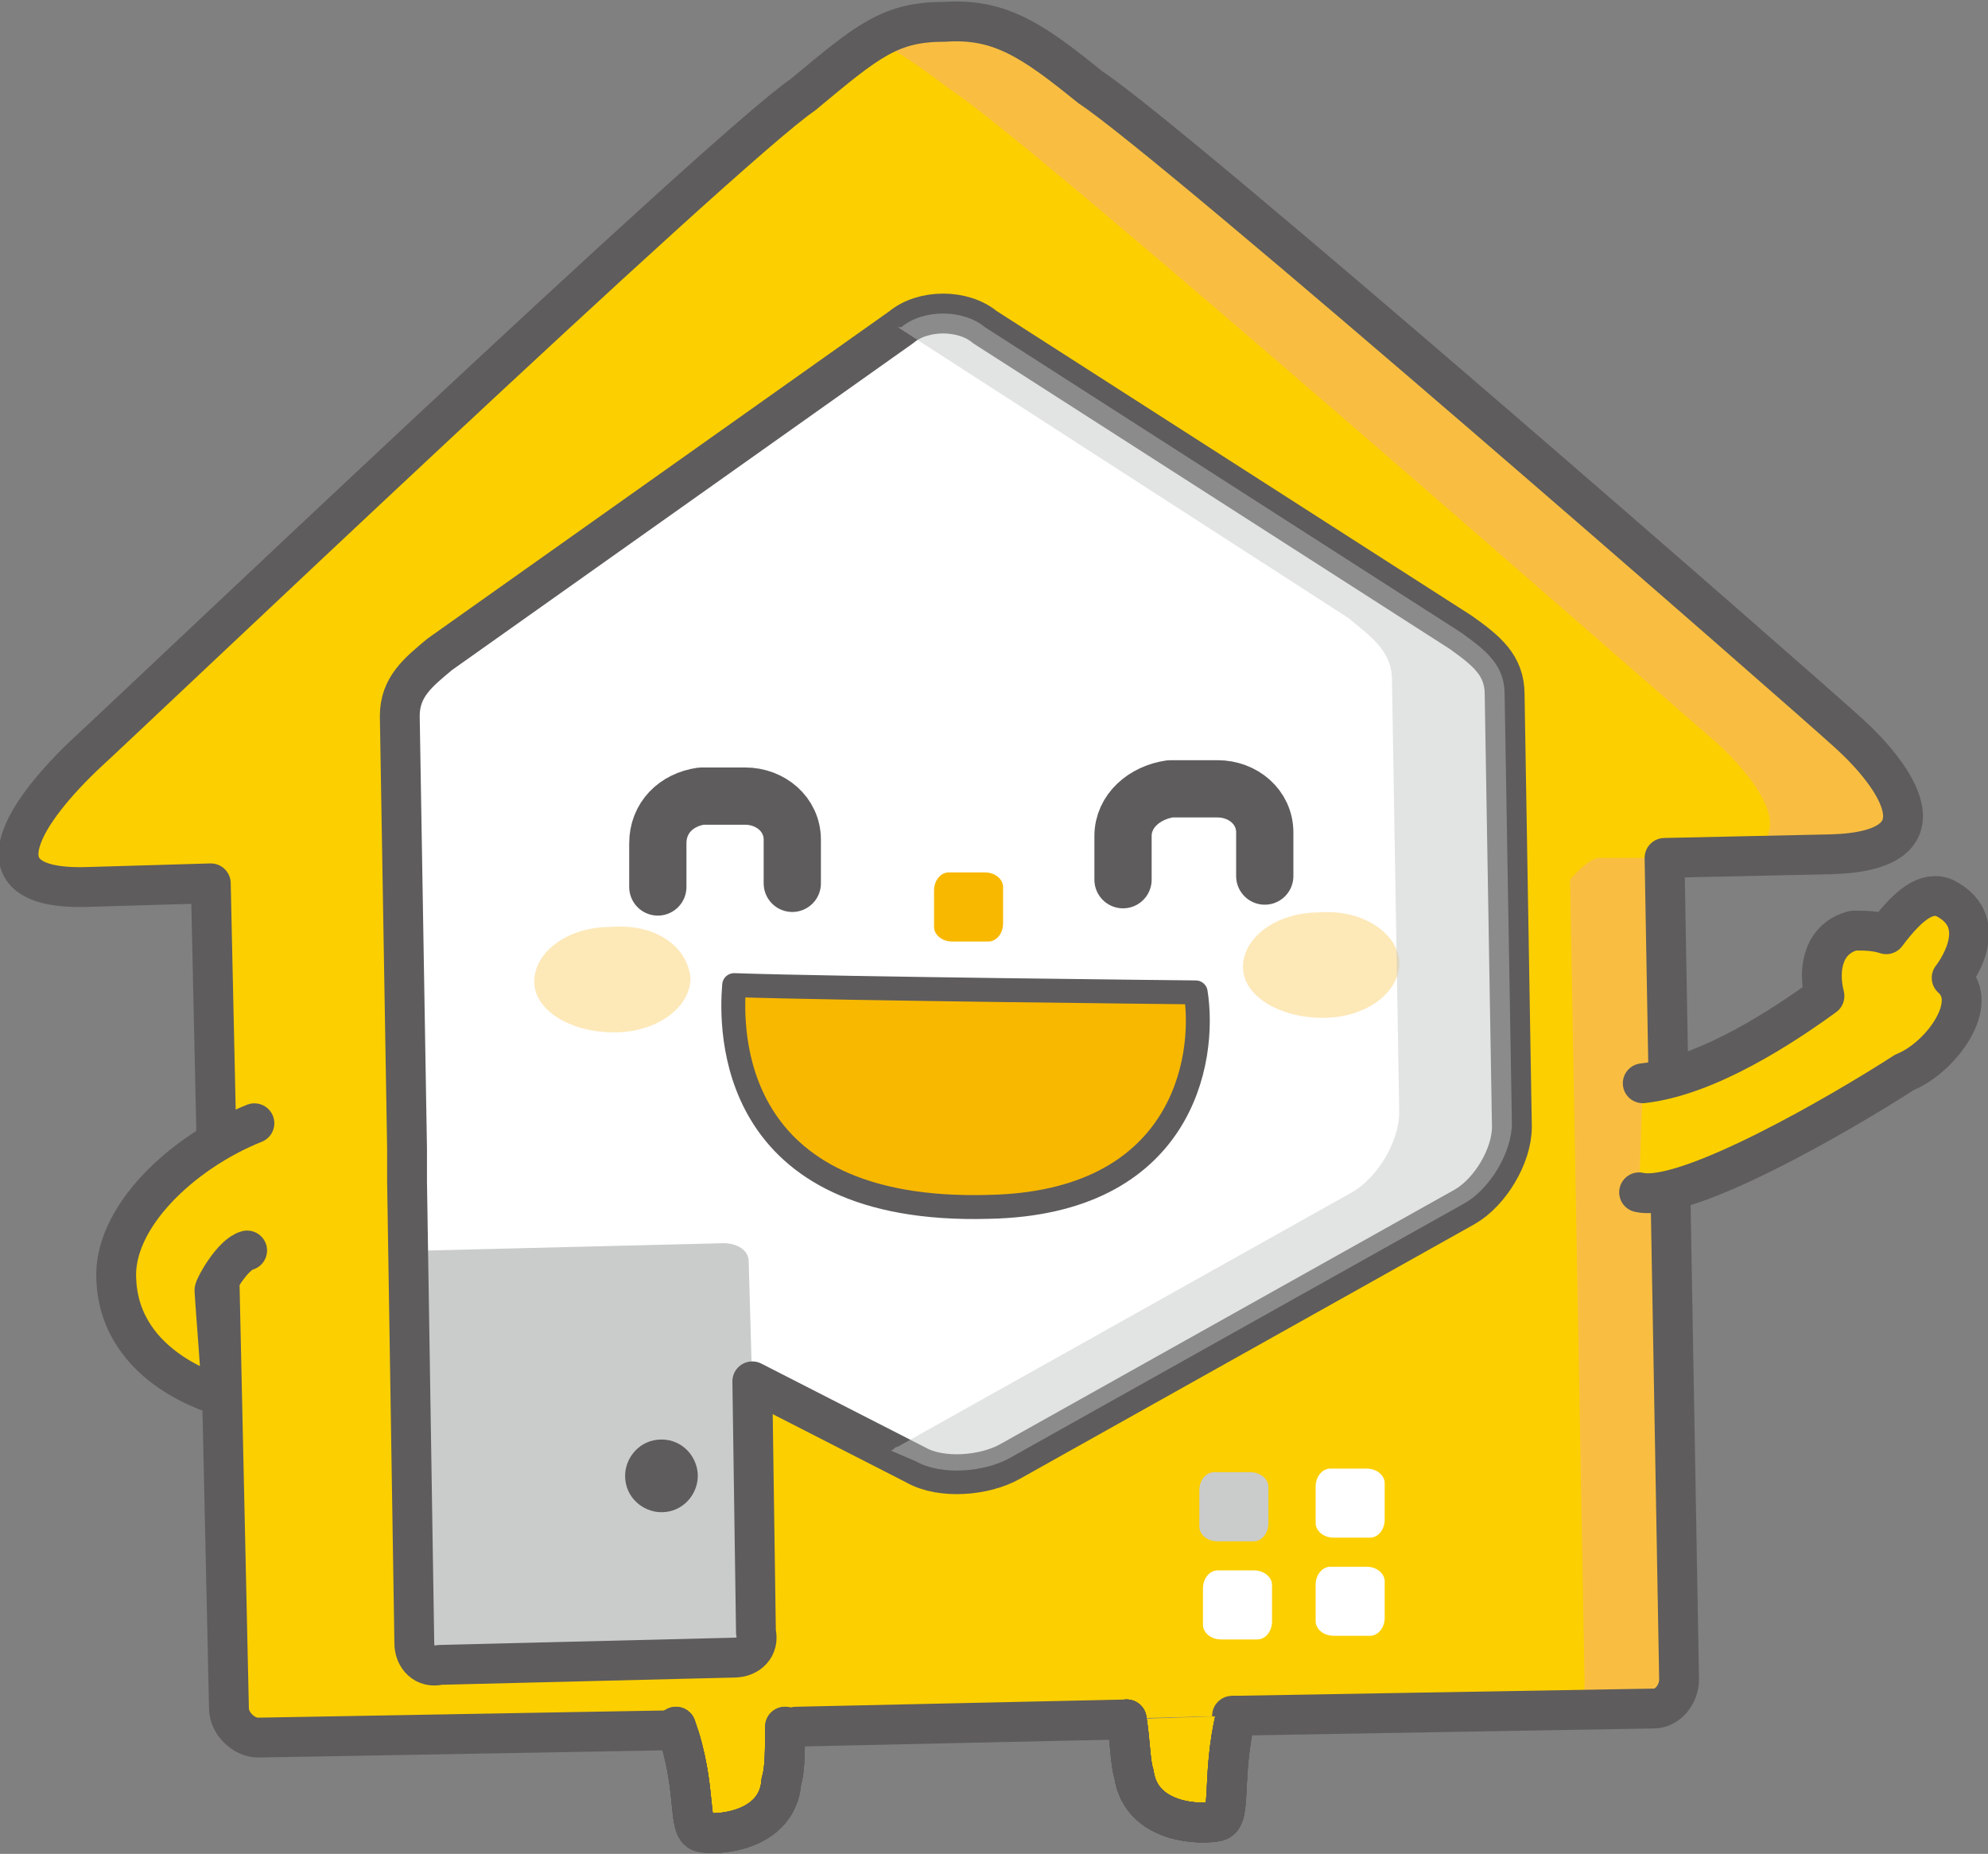 <?xml version="1.0" encoding="utf-8"?>
<!-- Generator: Adobe Illustrator 26.3.1, SVG Export Plug-In . SVG Version: 6.00 Build 0)  -->
<svg version="1.1" id="レイヤー_1" xmlns="http://www.w3.org/2000/svg" xmlns:xlink="http://www.w3.org/1999/xlink" x="0px"
	 y="0px" width="54.7px" height="51px" viewBox="0 0 54.7 51" style="enable-background:new 0 0 54.7 51;" xml:space="preserve">
<rect x="0" y="0" width="54.7" height="51" fill="#808080" stroke="none"/>
<style type="text/css">
	.st0{fill:#EFCB33;}
	.st1{opacity:0.55;}
	.st2{fill:#E5AD7F;}
	.st3{fill:none;stroke:#5E5D5C;stroke-width:1.1;stroke-linecap:round;stroke-linejoin:round;}
	.st4{fill:#EFCB33;stroke:#5E5D5C;stroke-width:1.1;stroke-linecap:round;stroke-linejoin:round;}
	.st5{fill:#FFFFFF;}
	.st6{fill:#C4C5C5;}
	.st7{fill:#F4E3B7;}
	.st8{fill:#5E5D5C;stroke:#5E5D5C;stroke-width:0.66;stroke-miterlimit:10;}
	.st9{fill:#E8B431;}
	.st10{fill:none;stroke:#5E5D5C;stroke-width:0.66;stroke-linecap:round;stroke-linejoin:round;}
	.st11{fill:#5E5D5C;}
	.st12{opacity:0.46;fill:#BABABB;enable-background:new    ;}
	.st13{fill:#231815;}
	.st14{fill:#FCCF00;}
	.st15{fill:none;stroke:#5E5C5C;stroke-width:1.096;stroke-linecap:round;stroke-linejoin:round;stroke-miterlimit:10;}
	.st16{fill:#F5B076;}
	.st17{fill:#CACBCB;}
	.st18{fill:#FDE8B8;}
	.st19{fill:#5E5C5C;stroke:#5E5C5C;stroke-width:0.658;stroke-miterlimit:10;}
	.st20{fill:#F8B800;}
	.st21{fill:none;stroke:#5E5C5C;stroke-width:0.658;stroke-linecap:round;stroke-linejoin:round;stroke-miterlimit:10;}
	.st22{fill:#5E5C5C;}
	.st23{opacity:0.46;fill:#C0C1C1;}
	.st24{fill:#FCCF00;stroke:#5E5C5C;stroke-width:1.096;stroke-linecap:round;stroke-linejoin:round;stroke-miterlimit:10;}
	.st25{fill:none;stroke:#5E5C5C;stroke-width:1.575;stroke-linecap:round;stroke-linejoin:round;stroke-miterlimit:10;}
	.st26{fill:#F8B800;stroke:#5E5C5C;stroke-width:0.658;stroke-linecap:round;stroke-linejoin:round;stroke-miterlimit:10;}
	.st27{fill:none;stroke:#5E5C5C;stroke-width:1.096;stroke-linejoin:round;stroke-miterlimit:10;}
</style>
<g>
	<g id="レイヤー_2_00000005231253530161066270000013581305338069426089_">
		<g id="レイヤー_1-2">
			<path class="st0" d="M-30.9-63.3c-1.2-1.1-18.4-16.8-20.7-18.3c-1.6-1.4-2.5-1.9-3.9-1.9s-2.1,0.5-4,1.9
				c-2.3,1.5-19,16.9-20.1,17.8c-1.6,1.5-3.4,3.7-0.1,3.7h3.4v22.7c0,0.4,0.3,0.8,0.8,0.8h5.2c-0.4,1.2-0.8,2.3-0.5,2.6
				c0.6,0.6,1.6,0.6,2.2,0c0,0,0.1-0.1,0.1-0.1c0.4-0.4,1.1-1.5,1.7-2.4H-47c0,0.6,0.1,1.2,0.1,1.5c0.2,1.4,1.8,1.5,2.2,1.4
				s0.1-1.2,0.6-2.9h7.3c0.4,0,0.8-0.4,0.8-0.8c0,0,0,0,0,0v-22.7h4.6C-28-60.1-29.7-62.2-30.9-63.3z"/>
			<g class="st1">
				<path class="st2" d="M-38.7-37.3c0,0.4-0.2,0.8-0.5,0.8h2.7c0.3,0,0.5-0.4,0.5-0.8v-22.7h-1.9c-0.3,0-0.8,0.6-0.8,0.6V-37.3z"/>
				<path class="st2" d="M-30.9-63.3c-1.2-1.1-18.4-16.8-20.7-18.3c-1.6-1.4-2.5-1.9-3.9-1.9c-0.7,0-1.3,0.1-1.9,0.5
					c0.7,0.4,1.4,0.9,2,1.5c2.3,1.5,19.5,17.2,20.7,18.3s2.8,3.2-0.5,3.2h3.8C-28-60.1-29.7-62.2-30.9-63.3z"/>
			</g>
			<path class="st3" d="M-30.9-63.3c-1.2-1.1-18.4-16.8-20.7-18.3c-1.6-1.4-2.5-1.9-3.9-1.9s-2.1,0.5-4,1.9
				c-2.3,1.5-19,16.9-20.1,17.8c-1.6,1.5-3.4,3.7-0.1,3.7h3.4v22.7c0,0.4,0.3,0.8,0.8,0.8h5.2c-0.4,1.2-0.8,2.3-0.5,2.6
				c0.6,0.6,1.6,0.6,2.2,0c0,0,0.1-0.1,0.1-0.1c0.4-0.4,1.1-1.5,1.7-2.4H-47c0,0.6,0.1,1.2,0.1,1.5c0.2,1.4,1.8,1.5,2.2,1.4
				s0.1-1.2,0.6-2.9h7.3c0.4,0,0.8-0.4,0.8-0.8c0,0,0,0,0,0v-22.7h4.6C-28-60.1-29.7-62.2-30.9-63.3z"/>
			<path class="st4" d="M-75.6-54.9c-3.6,1.6-4.4,3.7-4.2,5.3c0.2,1.6,2.7,3.2,3.5,3.1c0.7-0.1,1.3-0.7,1.3-1.4
				c0.1-0.7-0.3-1.4-1.1-1.5c-0.1,0-0.2,0-0.2,0c-0.3-0.2-1-0.7-0.6-1c0.5-0.4,0.9-0.7,1.4-1.1"/>
			<path class="st5" d="M-40.4-52.6c0,0.9-0.5,1.7-1.3,2.2l-12.6,6.8c-0.8,0.4-1.8,0.4-2.6,0l-4.3-2.4l-8.3-1.8
				c-0.7-0.4-1.3-3.8-1.3-4.7v-12c0-0.8,0.5-1.2,1.2-1.7l13-8.7c0.7-0.5,1.6-0.5,2.3,0l13,8.7c0.6,0.5,1.1,0.9,1.1,1.7L-40.4-52.6z"
				/>
			<path class="st6" d="M-61.5-38.9c0,0.3-0.3,0.6-0.7,0.5h-8.1c-0.3,0-0.6-0.2-0.7-0.5c0,0,0,0,0,0v-10.4c0-0.3,0.3-0.6,0.7-0.5
				c0,0,0,0,0,0h8.1c0.3,0,0.6,0.2,0.7,0.5V-38.9z"/>
			<path class="st7" d="M-43.5-57.3c0,0.8-1,1.5-2.2,1.5s-2.2-0.7-2.2-1.5s1-1.5,2.2-1.5S-43.5-58.1-43.5-57.3z"/>
			<path class="st7" d="M-63.1-57.3c0,0.8-1,1.5-2.2,1.5s-2.2-0.7-2.2-1.5s1-1.5,2.2-1.5S-63.1-58.1-63.1-57.3z"/>
			<path class="st8" d="M-62.4-62.5h1.4c0.8,0,1.5,0.7,1.5,1.5v1.4c0,0.8-0.7,1.5-1.5,1.5h-1.4c-0.8,0-1.5-0.7-1.5-1.5V-61
				C-63.8-61.8-63.2-62.5-62.4-62.5z"/>
			<path class="st5" d="M-61.2-60.6c0,0.4-0.3,0.8-0.8,0.8s-0.8-0.3-0.8-0.8c0-0.4,0.3-0.8,0.8-0.8c0,0,0,0,0,0
				C-61.6-61.4-61.2-61-61.2-60.6z"/>
			<path class="st8" d="M-50-62.5h1.4c0.8,0,1.5,0.7,1.5,1.5v1.4c0,0.8-0.7,1.5-1.5,1.5H-50c-0.8,0-1.5-0.7-1.5-1.5V-61
				C-51.4-61.8-50.8-62.5-50-62.5z"/>
			<path class="st5" d="M-48.7-60.6c0,0.4-0.3,0.8-0.8,0.8c0,0,0,0,0,0c-0.4,0-0.8-0.3-0.8-0.8s0.3-0.8,0.8-0.8c0,0,0,0,0,0
				C-49.1-61.4-48.7-61.1-48.7-60.6C-48.7-60.6-48.7-60.6-48.7-60.6z"/>
			<path class="st9" d="M-55.9-59.4h1c0.3,0,0.5,0.2,0.5,0.5v1c0,0.3-0.2,0.5-0.5,0.5h-1c-0.3,0-0.5-0.2-0.5-0.5v-1
				C-56.4-59.2-56.2-59.4-55.9-59.4z"/>
			<path class="st6" d="M-48.8-43.3h1c0.3,0,0.5,0.2,0.5,0.5v1c0,0.3-0.2,0.5-0.5,0.5h-1c-0.3,0-0.5-0.2-0.5-0.5v-1
				C-49.3-43.1-49.1-43.3-48.8-43.3z"/>
			<path class="st5" d="M-45.7-43.3h1c0.3,0,0.5,0.2,0.5,0.5v1c0,0.3-0.2,0.5-0.5,0.5h-1c-0.3,0-0.5-0.2-0.5-0.5v-1
				C-46.1-43.1-45.9-43.3-45.7-43.3z"/>
			<path class="st5" d="M-48.8-40.7h1c0.3,0,0.5,0.2,0.5,0.5v1c0,0.3-0.2,0.5-0.5,0.5h-1c-0.3,0-0.5-0.2-0.5-0.5v-1
				C-49.3-40.5-49.1-40.7-48.8-40.7z"/>
			<path class="st5" d="M-45.7-40.7h1c0.3,0,0.5,0.2,0.5,0.5v1c0,0.3-0.2,0.5-0.5,0.5h-1c-0.3,0-0.5-0.2-0.5-0.5v-1
				C-46.1-40.5-45.9-40.7-45.7-40.7z"/>
			<path class="st10" d="M-46.8-56.8c-0.5,1.5-4.3,3.3-8.5,3.4c-4.3,0.1-8.2-1.4-8.7-2.9"/>
			<path class="st11" d="M-63-43.5c0,0.6-0.4,1-1,1s-1-0.4-1-1s0.4-1,1-1S-63-44-63-43.5z"/>
			<path class="st3" d="M-40.5-64.6c0-0.8-0.5-1.2-1.1-1.7l-13-8.8c-0.7-0.5-1.6-0.5-2.3,0l-13,8.7c-0.6,0.5-1.2,0.9-1.2,1.7v12
				c0,0.2,0,0.8,0,0.9V-39c0,0.4,0.3,0.7,0.7,0.7h8.1c0.4,0,0.7-0.3,0.6-0.7v-7.1l4.5,2.3c0.8,0.4,1.8,0.4,2.6,0l12.6-6.8
				c0.8-0.5,1.3-1.3,1.3-2.2L-40.5-64.6z"/>
			<path class="st12" d="M-40.5-64.6c0-0.8-0.5-1.2-1.1-1.7l-13-8.8c-0.7-0.5-1.6-0.5-2.3,0h-0.1l12.2,8.2c0.6,0.5,1.2,0.9,1.2,1.7
				v12c0,0.9-0.5,1.7-1.3,2.2l-12.6,6.7c-0.1,0-0.1,0.1-0.2,0.1l0.7,0.3c0.8,0.4,1.8,0.4,2.6,0l12.6-6.8c0.8-0.5,1.3-1.3,1.3-2.2
				L-40.5-64.6z"/>
			<path class="st4" d="M-36.6-54.9c3.6,1.6,4.4,3.7,4.2,5.3s-2.7,3.2-3.5,3.1c-0.7-0.1-1.3-0.7-1.4-1.4c-0.1-0.7,0.3-1.4,1.1-1.5
				c0.1,0,0.2,0,0.3,0c0.3-0.2,1-0.7,0.6-1c-0.5-0.4-0.9-0.7-1.4-1.1"/>
			<path class="st0" d="M-74.8-54.7c-0.7,0.2-1.3,0.6-1.8,1c-0.1,0.2,0.6,0.6,0.8,0.6c0.4-0.2,0.8-0.4,1.1-0.7
				C-74.7-54.1-74.7-54.4-74.8-54.7z"/>
		</g>
	</g>
</g>
<g>
	<path class="st13" d="M27.6-175v-5.8h0l-1,0.6l-0.2-0.5l1.2-0.7h0.6v6.5H27.6z"/>
</g>
<g>
	<path class="st13" d="M29.1-85.3h-3.5v-0.4l0.6-0.7c1.4-1.6,2.1-2.5,2.1-3.5c0-0.7-0.3-1.3-1.1-1.3c-0.5,0-0.9,0.3-1.2,0.5
		l-0.2-0.5c0.4-0.4,0.9-0.6,1.6-0.6c1.2,0,1.7,0.9,1.7,1.8c0,1.2-0.8,2.2-2,3.6l-0.5,0.5v0h2.7V-85.3z"/>
</g>
<g>
	<path class="st13" d="M27.8-9.8c0.7,0.1,1.3,0.7,1.3,1.7c0,1-0.7,1.9-2,1.9c-0.6,0-1.1-0.2-1.4-0.4l0.2-0.6C26-7,26.5-6.8,27-6.8
		c1,0,1.3-0.8,1.3-1.4c0-0.9-0.7-1.4-1.5-1.4h-0.4V-10h0.4c0.6,0,1.3-0.4,1.3-1.2c0-0.6-0.3-1-1-1c-0.4,0-0.9,0.2-1.1,0.4l-0.2-0.5
		c0.3-0.2,0.8-0.5,1.4-0.5c1.1,0,1.6,0.7,1.6,1.5C28.9-10.7,28.5-10.1,27.8-9.8L27.8-9.8z"/>
</g>
<g>
	<path class="st13" d="M28.6,75.1h-0.6v-1.8h-2.6v-0.5l2.6-4.2h0.7v4.1h0.8v0.6h-0.8V75.1z M26,72.7h1.9v-2.3c0-0.4,0-0.7,0-1h0
		c-0.2,0.4-0.3,0.7-0.5,1L26,72.7L26,72.7z"/>
</g>
<g>
	<path class="st14" d="M22.8-120.8c0,0.6,0,1.2,0,1.5c0,1.4-1.7,1.6-2.1,1.6c-0.4,0-0.2-1.2-0.9-2.8"/>
	<path class="st14" d="M22.8-120.8c0,0.6,0,1.2,0,1.5c0,1.4-1.7,1.6-2.1,1.6c-0.4,0-0.2-1.2-0.9-2.8"/>
	<path class="st15" d="M22.8-120.8c0,0.6,0,1.2,0,1.5c0,1.4-1.7,1.6-2.1,1.6c-0.4,0-0.2-1.2-0.9-2.8"/>
	<path class="st15" d="M22.8-120.8c0,0.6,0,1.2,0,1.5c0,1.4-1.7,1.6-2.1,1.6c-0.4,0-0.2-1.2-0.9-2.8"/>
	<g>
		<g>
			<g>
				<path class="st14" d="M35.2-121.9l11.6-1c0.4,0,0.7-0.4,0.7-0.9l-1.9-22.5l4.6-0.4c3.3-0.3,1.6-2.3,0.3-3.3
					c-1.3-1-19.7-15.1-22.1-16.5c-1.7-1.2-2.6-1.7-4.1-1.6c-1.5,0.1-2,0.6-3.8,2.2C18.4-164,3-147.4,2.1-146.3
					c-1.5,1.6-3.1,4,0.3,3.7l3.4-0.3l1.9,22.5c0,0.4,0.4,0.8,0.8,0.7l11.3-0.9"/>
				<line class="st14" x1="23.2" y1="-120.9" x2="32.2" y2="-121.6"/>
				<g class="st1">
					<path class="st16" d="M44.8-123.5c0,0.4-0.2,0.8-0.5,0.8l2.7-0.2c0.3,0,0.5-0.4,0.5-0.8l-1.9-22.5c-0.7,0.1-1.4,0.1-1.9,0.2
						c-0.3,0-0.7,0.7-0.7,0.7L44.8-123.5z"/>
					<path class="st16" d="M50.4-149.9c-1.3-1-19.7-15.1-22.1-16.5c-1.7-1.2-2.6-1.7-4.1-1.6c-0.8,0.1-1.3,0.2-1.8,0.6
						c0.6,0.3,1.3,0.7,2.2,1.3c2.4,1.4,20.8,15.5,22.1,16.5c1.3,1,3.1,3-0.3,3.3c0.9-0.1,2.2-0.2,3.8-0.3
						C53.5-146.9,51.7-148.9,50.4-149.9z"/>
				</g>
				<path class="st15" d="M35.2-121.9l11.6-1c0.4,0,0.7-0.4,0.7-0.9l-1.9-22.5l4.6-0.4c3.3-0.3,1.6-2.3,0.3-3.3
					c-1.3-1-19.7-15.1-22.1-16.5c-1.7-1.2-2.6-1.7-4.1-1.6c-1.5,0.1-2,0.6-3.8,2.2C18.4-164,3-147.4,2.1-146.3
					c-1.5,1.6-3.1,4,0.3,3.7l3.4-0.3l1.9,22.5c0,0.4,0.4,0.8,0.8,0.7l11.3-0.9"/>
				<line class="st15" x1="23.2" y1="-120.9" x2="32.2" y2="-121.6"/>
				<path class="st15" d="M35.2-121.9"/>
				<path class="st15" d="M32.2-121.6"/>
				<path class="st15" d="M22.8-120.8c0,0.6,0,1.2,0,1.5c0,1.4-1.7,1.6-2.1,1.6c-0.4,0-0.2-1.2-0.9-2.8"/>
				<path class="st15" d="M22.8-120.8c0,0.6,0,1.2,0,1.5c0,1.4-1.7,1.6-2.1,1.6c-0.4,0-0.2-1.2-0.9-2.8"/>
			</g>
			<g>
				<path class="st5" d="M41.8-138.5c0.1,0.8-0.4,1.8-1.1,2.3l-12,7.8c-0.7,0.4-1.9,0.5-2.6,0.2l-4.5-2.1l-8.4-1.1
					c-0.7-0.3-1.7-3.7-1.7-4.5l-1-11.9c-0.1-0.8,0.4-1.2,1-1.8l12.2-9.7c0.6-0.6,1.6-0.7,2.3-0.2l13.6,7.6c0.7,0.5,1.2,0.8,1.3,1.6
					L41.8-138.5z"/>
				<g>
					<g>
						<path class="st17" d="M22-123.1c0,0.3-0.2,0.6-0.6,0.6l-8.1,0.7c-0.4,0-0.7-0.2-0.7-0.5l-0.9-10.3c0-0.3,0.2-0.6,0.6-0.6
							l8.1-0.7c0.4,0,0.7,0.2,0.7,0.5L22-123.1z"/>
					</g>
				</g>
			</g>
			<g>
				<path class="st18" d="M38.4-142.9c0.1,0.8-0.8,1.6-2,1.7c-1.2,0.1-2.2-0.5-2.3-1.3c-0.1-0.8,0.8-1.6,2-1.7
					C37.3-144.3,38.3-143.7,38.4-142.9z"/>
				<path class="st18" d="M18.9-141.2c0.1,0.8-0.8,1.6-2,1.7c-1.2,0.1-2.2-0.5-2.3-1.3s0.8-1.6,2-1.7
					C17.8-142.6,18.9-142.1,18.9-141.2z"/>
			</g>
			<g>
				<path class="st19" d="M22.3-143.8c0.1,0.8-0.5,1.5-1.3,1.6l-1.4,0.1c-0.8,0.1-1.5-0.5-1.6-1.3l-0.1-1.4
					c-0.1-0.8,0.5-1.5,1.3-1.6l1.4-0.1c0.8-0.1,1.5,0.5,1.6,1.3L22.3-143.8z"/>
				<path class="st5" d="M20.5-144.7c0,0.4-0.3,0.8-0.7,0.8c-0.4,0-0.8-0.3-0.8-0.7c0-0.4,0.3-0.8,0.7-0.8
					C20.1-145.4,20.4-145.1,20.5-144.7z"/>
				<path class="st19" d="M34.6-144.9c0.1,0.8-0.5,1.5-1.3,1.6l-1.4,0.1c-0.8,0.1-1.5-0.5-1.6-1.3l-0.1-1.4
					c-0.1-0.8,0.5-1.5,1.3-1.6l1.4-0.1c0.8-0.1,1.5,0.5,1.6,1.3L34.6-144.9z"/>
				<path class="st5" d="M32.9-145.8c0,0.4-0.3,0.8-0.7,0.8c-0.4,0-0.8-0.3-0.8-0.7c0-0.4,0.3-0.8,0.7-0.8
					C32.5-146.5,32.9-146.2,32.9-145.8z"/>
			</g>
			<path class="st20" d="M27.4-142.7c0,0.3-0.2,0.5-0.4,0.5l-1,0.1c-0.3,0-0.5-0.2-0.5-0.4l-0.1-1c0-0.3,0.2-0.5,0.4-0.5l1-0.1
				c0.3,0,0.5,0.2,0.5,0.4L27.4-142.7z"/>
			<g>
				<path class="st17" d="M35.8-127.3c0,0.3-0.2,0.5-0.4,0.5l-1,0.1c-0.3,0-0.5-0.2-0.5-0.4l-0.1-1c0-0.3,0.2-0.5,0.4-0.5l1-0.1
					c0.3,0,0.5,0.2,0.5,0.4L35.8-127.3z"/>
				<path class="st5" d="M38.9-127.5c0,0.3-0.2,0.5-0.4,0.5l-1,0.1c-0.3,0-0.5-0.2-0.5-0.4l-0.1-1c0-0.3,0.2-0.5,0.4-0.5l1-0.1
					c0.3,0,0.5,0.2,0.5,0.4L38.9-127.5z"/>
				<path class="st5" d="M36-124.6c0,0.3-0.2,0.5-0.4,0.5l-1,0.1c-0.3,0-0.5-0.2-0.5-0.4l-0.1-1c0-0.3,0.2-0.5,0.4-0.5l1-0.1
					c0.3,0,0.5,0.2,0.5,0.4L36-124.6z"/>
				<path class="st5" d="M39.2-124.9c0,0.3-0.2,0.5-0.4,0.5l-1,0.1c-0.3,0-0.5-0.2-0.5-0.4l-0.1-1c0-0.3,0.2-0.5,0.4-0.5l1-0.1
					c0.3,0,0.5,0.2,0.5,0.4L39.2-124.9z"/>
			</g>
			<path class="st21" d="M35.1-142.1c-0.3,1.5-4,3.6-8.2,4.1c-4.2,0.5-8.2-0.7-8.9-2.1"/>
			<path class="st22" d="M20.1-127.5c0,0.5-0.4,1-0.9,1.1c-0.5,0-1-0.4-1.1-0.9c0-0.5,0.4-1,0.9-1.1
				C19.6-128.5,20.1-128.1,20.1-127.5z"/>
			<path class="st15" d="M40.8-150.4c-0.1-0.8-0.6-1.2-1.3-1.6l-13.6-7.6c-0.7-0.5-1.7-0.4-2.3,0.2l-12.2,9.7c-0.6,0.6-1.1,1-1,1.8
				l1,11.9c0,0.2,0.1,0.8,0.1,0.9l1.1,12.6c0,0.4,0.3,0.6,0.7,0.6l8.1-0.7c0.4,0,0.6-0.3,0.6-0.7l-0.6-7.1l4.7,2
				c0.7,0.3,1.9,0.2,2.6-0.2l12-7.8c0.7-0.4,1.2-1.5,1.1-2.3L40.8-150.4z"/>
			<path class="st23" d="M40.8-150.4c-0.1-0.8-0.6-1.2-1.3-1.6l-13.6-7.6c-0.7-0.5-1.7-0.4-2.3,0.2l-0.1,0l12.8,7.2
				c0.7,0.5,1.2,0.8,1.3,1.6l1,11.9c0.1,0.8-0.4,1.8-1.1,2.3l-12,7.8c-0.1,0-0.1,0.1-0.2,0.1l0.7,0.3c0.7,0.3,1.9,0.2,2.6-0.2
				l12-7.8c0.7-0.4,1.2-1.5,1.1-2.3L40.8-150.4z"/>
		</g>
	</g>
	<path class="st14" d="M7.3-137.2c-0.8,0.6-1.4,1.4-1.4,1.5c0,0.2,0.8,0.4,0.9,0.3c0.1-0.1,0.8-0.9,0.8-1
		C7.7-136.5,7.3-137.2,7.3-137.2z"/>
	<path class="st24" d="M6.4-136.8c-0.8,1.3-3.2,2.9-4.5,3.5s-1.2,2.5,0.3,2.7s4.7-2.2,5.8-3.3"/>
	<path class="st24" d="M45.1-142.1c2.1-0.8,5.4-2.7,5.8-2.9c1.2-0.6,2.3-0.6,2.7-0.3c0.5,0.3,1.3,1.5,0.2,1.9
		c-1.1,0.5-2.3,1.5-2.6,1.7c-0.3,0.2-5.4,4-5.6,4.3"/>
	
		<ellipse transform="matrix(0.109 -0.994 0.994 0.109 152.057 -76.152)" class="st24" cx="33.5" cy="-122.9" rx="2.6" ry="1.6"/>
</g>
<g>
	<path class="st14" d="M22.8-31.2c0,0.6,0,1.2,0,1.5c0,1.4-1.7,1.6-2.1,1.6c-0.4,0-0.2-1.2-0.9-2.8"/>
	<path class="st14" d="M22.8-31.2c0,0.6,0,1.2,0,1.5c0,1.4-1.7,1.6-2.1,1.6c-0.4,0-0.2-1.2-0.9-2.8"/>
	<path class="st15" d="M22.8-31.2c0,0.6,0,1.2,0,1.5c0,1.4-1.7,1.6-2.1,1.6c-0.4,0-0.2-1.2-0.9-2.8"/>
	<path class="st15" d="M22.8-31.2c0,0.6,0,1.2,0,1.5c0,1.4-1.7,1.6-2.1,1.6c-0.4,0-0.2-1.2-0.9-2.8"/>
	<g>
		<g>
			<g>
				<path class="st14" d="M35.2-32.2l11.6-1c0.4,0,0.7-0.4,0.7-0.9l-1.9-22.5l4.6-0.4c3.3-0.3,1.6-2.3,0.3-3.3
					c-1.3-1-19.7-15.1-22.1-16.5c-1.7-1.2-2.6-1.7-4.1-1.6c-1.5,0.1-2,0.6-3.8,2.2C18.4-74.3,3-57.7,2.1-56.7
					c-1.5,1.6-3.1,4,0.3,3.7l3.4-0.3l1.9,22.5c0,0.4,0.4,0.8,0.8,0.7l11.3-0.9"/>
				<line class="st14" x1="23.2" y1="-31.2" x2="32.2" y2="-32"/>
				<g class="st1">
					<path class="st16" d="M44.8-33.8c0,0.4-0.2,0.8-0.5,0.8l2.7-0.2c0.3,0,0.5-0.4,0.5-0.8l-1.9-22.5c-0.7,0.1-1.4,0.1-1.9,0.2
						c-0.3,0-0.7,0.7-0.7,0.7L44.8-33.8z"/>
					<path class="st16" d="M50.4-60.3c-1.3-1-19.7-15.1-22.1-16.5c-1.7-1.2-2.6-1.7-4.1-1.6c-0.8,0.1-1.3,0.2-1.8,0.6
						c0.6,0.3,1.3,0.7,2.2,1.3C27-75,45.4-60.9,46.7-59.9c1.3,1,3.1,3-0.3,3.3c0.9-0.1,2.2-0.2,3.8-0.3
						C53.5-57.2,51.7-59.2,50.4-60.3z"/>
				</g>
				<path class="st15" d="M35.2-32.2l11.6-1c0.4,0,0.7-0.4,0.7-0.9l-1.9-22.5l4.6-0.4c3.3-0.3,1.6-2.3,0.3-3.3
					c-1.3-1-19.7-15.1-22.1-16.5c-1.7-1.2-2.6-1.7-4.1-1.6c-1.5,0.1-2,0.6-3.8,2.2C18.4-74.3,3-57.7,2.1-56.7
					c-1.5,1.6-3.1,4,0.3,3.7l3.4-0.3l1.9,22.5c0,0.4,0.4,0.8,0.8,0.7l11.3-0.9"/>
				<line class="st15" x1="23.2" y1="-31.2" x2="32.2" y2="-32"/>
				<path class="st15" d="M35.2-32.2"/>
				<path class="st15" d="M32.2-32"/>
				<path class="st15" d="M22.8-31.2c0,0.6,0,1.2,0,1.5c0,1.4-1.7,1.6-2.1,1.6c-0.4,0-0.2-1.2-0.9-2.8"/>
				<path class="st15" d="M22.8-31.2c0,0.6,0,1.2,0,1.5c0,1.4-1.7,1.6-2.1,1.6c-0.4,0-0.2-1.2-0.9-2.8"/>
			</g>
			<g>
				<path class="st5" d="M41.8-48.9c0.1,0.8-0.4,1.8-1.1,2.3l-12,7.8c-0.7,0.4-1.9,0.5-2.6,0.2l-4.5-2.1l-8.4-1.1
					c-0.7-0.3-1.7-3.7-1.7-4.5l-1-11.9c-0.1-0.8,0.4-1.2,1-1.8l12.2-9.7c0.6-0.6,1.6-0.7,2.3-0.2l13.6,7.6c0.7,0.5,1.2,0.8,1.3,1.6
					L41.8-48.9z"/>
				<g>
					<g>
						<path class="st17" d="M22-33.5c0,0.3-0.2,0.6-0.6,0.6l-8.1,0.7c-0.4,0-0.7-0.2-0.7-0.5L11.7-43c0-0.3,0.2-0.6,0.6-0.6l8.1-0.7
							c0.4,0,0.7,0.2,0.7,0.5L22-33.5z"/>
					</g>
				</g>
			</g>
			<g>
				<path class="st18" d="M38.4-53.2c0.1,0.8-0.8,1.6-2,1.7c-1.2,0.1-2.2-0.5-2.3-1.3c-0.1-0.8,0.8-1.6,2-1.7
					C37.3-54.6,38.3-54,38.4-53.2z"/>
				<path class="st18" d="M18.9-51.6c0.1,0.8-0.8,1.6-2,1.7c-1.2,0.1-2.2-0.5-2.3-1.3s0.8-1.6,2-1.7C17.8-53,18.9-52.4,18.9-51.6z"
					/>
			</g>
			<g>
				<path class="st25" d="M17.9-54l-0.1-1.2c-0.1-0.7,0.5-1.3,1.2-1.3l1.2-0.1c0.7-0.1,1.3,0.4,1.4,1.1l0.1,1.2"/>
				<path class="st25" d="M30.7-55l-0.1-1.2c-0.1-0.7,0.5-1.3,1.2-1.3l1.3-0.1c0.7-0.1,1.3,0.4,1.4,1.1l0.1,1.2"/>
			</g>
			<path class="st20" d="M27.4-53.6c0,0.3-0.2,0.5-0.4,0.5L26-53c-0.3,0-0.5-0.2-0.5-0.4l-0.1-1c0-0.3,0.2-0.5,0.4-0.5l1-0.1
				c0.3,0,0.5,0.2,0.5,0.4L27.4-53.6z"/>
			<g>
				<path class="st17" d="M35.8-37.6c0,0.3-0.2,0.5-0.4,0.5l-1,0.1c-0.3,0-0.5-0.2-0.5-0.4l-0.1-1c0-0.3,0.2-0.5,0.4-0.5l1-0.1
					c0.3,0,0.5,0.2,0.5,0.4L35.8-37.6z"/>
				<path class="st5" d="M38.9-37.9c0,0.3-0.2,0.5-0.4,0.5l-1,0.1c-0.3,0-0.5-0.2-0.5-0.4l-0.1-1c0-0.3,0.2-0.5,0.4-0.5l1-0.1
					c0.3,0,0.5,0.2,0.5,0.4L38.9-37.9z"/>
				<path class="st5" d="M36-35c0,0.3-0.2,0.5-0.4,0.5l-1,0.1c-0.3,0-0.5-0.2-0.5-0.4l-0.1-1c0-0.3,0.2-0.5,0.4-0.5l1-0.1
					c0.3,0,0.5,0.2,0.5,0.4L36-35z"/>
				<path class="st5" d="M39.2-35.2c0,0.3-0.2,0.5-0.4,0.5l-1,0.1c-0.3,0-0.5-0.2-0.5-0.4l-0.1-1c0-0.3,0.2-0.5,0.4-0.5l1-0.1
					c0.3,0,0.5,0.2,0.5,0.4L39.2-35.2z"/>
			</g>
			<path class="st22" d="M20.1-37.9c0,0.5-0.4,1-0.9,1.1c-0.5,0-1-0.4-1.1-0.9c0-0.5,0.4-1,0.9-1.1C19.6-38.8,20.1-38.4,20.1-37.9z"
				/>
			<path class="st15" d="M40.8-60.8c-0.1-0.8-0.6-1.2-1.3-1.6L25.9-70c-0.7-0.5-1.7-0.4-2.3,0.2L11.5-60c-0.6,0.6-1.1,1-1,1.8
				l1,11.9c0,0.2,0.1,0.8,0.1,0.9l1.1,12.6c0,0.4,0.3,0.6,0.7,0.6l8.1-0.7c0.4,0,0.6-0.3,0.6-0.7l-0.6-7.1l4.7,2
				c0.7,0.3,1.9,0.2,2.6-0.2l12-7.8c0.7-0.4,1.2-1.5,1.1-2.3L40.8-60.8z"/>
			<path class="st23" d="M40.8-60.8c-0.1-0.8-0.6-1.2-1.3-1.6L25.9-70c-0.7-0.5-1.7-0.4-2.3,0.2l-0.1,0l12.8,7.2
				c0.7,0.5,1.2,0.8,1.3,1.6l1,11.9c0.1,0.8-0.4,1.8-1.1,2.3l-12,7.8c-0.1,0-0.1,0.1-0.2,0.1l0.7,0.3c0.7,0.3,1.9,0.2,2.6-0.2
				l12-7.8c0.7-0.4,1.2-1.5,1.1-2.3L40.8-60.8z"/>
		</g>
	</g>
	<path class="st14" d="M7.3-47.6c-0.8,0.6-1.4,1.4-1.4,1.5c0,0.2,0.8,0.4,0.9,0.3c0.1-0.1,0.8-0.9,0.8-1C7.7-46.9,7.3-47.6,7.3-47.6
		z"/>
	<path class="st24" d="M6.4-47.2c-0.8,1.3-3.2,2.9-4.5,3.5c-1.3,0.7-1.2,2.5,0.3,2.7s4.7-2.2,5.8-3.3"/>
	<path class="st24" d="M45.1-52.4c2.1-0.8,5.4-2.7,5.8-2.9c1.2-0.6,2.3-0.6,2.7-0.3c0.5,0.3,1.3,1.5,0.2,1.9
		c-1.1,0.5-2.3,1.5-2.6,1.7c-0.3,0.2-5.4,4-5.6,4.3"/>
	<ellipse transform="matrix(0.109 -0.994 0.994 0.109 62.953 3.693)" class="st24" cx="33.5" cy="-33.3" rx="2.6" ry="1.6"/>
	<path class="st26" d="M27.6-45.8c5.3-0.4,5.7-4.3,5.3-6.2c0,0-9.8,0.5-12.7,0.6C20.2-50.2,20.4-45.2,27.6-45.8z"/>
</g>
<path class="st26" d="M27.3-54.8"/>
<g>
	<path class="st14" d="M21.6,47.5c0,0.6,0,1.2-0.1,1.5c-0.1,1.4-1.8,1.5-2.2,1.4c-0.4-0.1-0.1-1.2-0.7-2.9"/>
	<path class="st14" d="M21.6,47.5c0,0.6,0,1.2-0.1,1.5c-0.1,1.4-1.8,1.5-2.2,1.4c-0.4-0.1-0.1-1.2-0.7-2.9"/>
	<path class="st15" d="M21.6,47.5c0,0.6,0,1.2-0.1,1.5c-0.1,1.4-1.8,1.5-2.2,1.4c-0.4-0.1-0.1-1.2-0.7-2.9"/>
	<path class="st15" d="M21.6,47.5c0,0.6,0,1.2-0.1,1.5c-0.1,1.4-1.8,1.5-2.2,1.4c-0.4-0.1-0.1-1.2-0.7-2.9"/>
	<g>
		<g>
			<g>
				<path class="st14" d="M33.9,47.2L45.5,47c0.4,0,0.7-0.4,0.7-0.8l-0.4-22.6l4.6-0.1c3.3-0.1,1.7-2.2,0.5-3.3
					C49.7,19.1,32.3,3.9,30,2.4c-1.6-1.3-2.5-1.9-4-1.8c-1.5,0-2.1,0.5-3.9,2C19.9,4.1,3.5,19.7,2.4,20.7c-1.6,1.5-3.3,3.8,0,3.7
					l3.4-0.1L6.3,47c0,0.4,0.4,0.8,0.8,0.8l11.3-0.2"/>
				<line class="st14" x1="21.9" y1="47.5" x2="31" y2="47.3"/>
				<g class="st1">
					<path class="st16" d="M43.6,46.3c0,0.4-0.2,0.8-0.5,0.8l2.7-0.1c0.3,0,0.5-0.4,0.5-0.8l-0.4-22.6c-0.7,0-1.4,0-1.9,0
						c-0.3,0-0.8,0.6-0.8,0.6L43.6,46.3z"/>
					<path class="st16" d="M50.9,20.2C49.7,19.1,32.3,3.9,30,2.4c-1.6-1.3-2.5-1.9-4-1.8c-0.8,0-1.3,0.1-1.9,0.5
						c0.6,0.3,1.3,0.8,2.1,1.4c2.3,1.5,19.7,16.8,21,17.9c1.2,1.1,2.9,3.2-0.5,3.3c0.9,0,2.2,0,3.8-0.1
						C53.8,23.4,52.2,21.3,50.9,20.2z"/>
				</g>
				<path class="st15" d="M33.9,47.2L45.5,47c0.4,0,0.7-0.4,0.7-0.8l-0.4-22.6l4.6-0.1c3.3-0.1,1.7-2.2,0.5-3.3
					C49.7,19.1,32.3,3.9,30,2.4c-1.6-1.3-2.5-1.9-4-1.8c-1.5,0-2.1,0.5-3.9,2C19.9,4.1,3.5,19.7,2.4,20.7c-1.6,1.5-3.3,3.8,0,3.7
					l3.4-0.1L6.3,47c0,0.4,0.4,0.8,0.8,0.8l11.3-0.2"/>
				<line class="st15" x1="21.9" y1="47.5" x2="31" y2="47.3"/>
				<path class="st15" d="M33.9,47.2"/>
				<path class="st15" d="M31,47.3"/>
				<path class="st15" d="M21.6,47.5c0,0.6,0,1.2-0.1,1.5c-0.1,1.4-1.8,1.5-2.2,1.4c-0.4-0.1-0.1-1.2-0.7-2.9"/>
				<path class="st15" d="M21.6,47.5c0,0.6,0,1.2-0.1,1.5c-0.1,1.4-1.8,1.5-2.2,1.4c-0.4-0.1-0.1-1.2-0.7-2.9"/>
				<path class="st14" d="M31,47.3c0.1,0.6,0.1,1.2,0.2,1.5c0.2,1.4,1.9,1.4,2.3,1.3c0.4-0.1,0.1-1.2,0.5-2.9"/>
				<path class="st14" d="M31,47.3c0.1,0.6,0.1,1.2,0.2,1.5c0.2,1.4,1.9,1.4,2.3,1.3c0.4-0.1,0.1-1.2,0.5-2.9"/>
				<path class="st15" d="M31,47.3c0.1,0.6,0.1,1.2,0.2,1.5c0.2,1.4,1.9,1.4,2.3,1.3c0.4-0.1,0.1-1.2,0.5-2.9"/>
				<path class="st15" d="M31,47.3c0.1,0.6,0.1,1.2,0.2,1.5c0.2,1.4,1.9,1.4,2.3,1.3c0.4-0.1,0.1-1.2,0.5-2.9"/>
				<path class="st15" d="M31,47.3c0.1,0.6,0.1,1.2,0.2,1.5c0.2,1.4,1.9,1.4,2.3,1.3c0.4-0.1,0.1-1.2,0.5-2.9"/>
				<path class="st15" d="M31,47.3c0.1,0.6,0.1,1.2,0.2,1.5c0.2,1.4,1.9,1.4,2.3,1.3c0.4-0.1,0.1-1.2,0.5-2.9"/>
			</g>
			<g>
				<path class="st5" d="M41.6,31c0,0.8-0.6,1.8-1.3,2.2l-12.5,7c-0.7,0.4-1.9,0.4-2.6,0.1l-4.4-2.4l-8.3-1.7
					c-0.7-0.4-1.4-3.8-1.4-4.6l-0.2-11.9c0-0.8,0.5-1.2,1.1-1.7L24.8,9c0.6-0.5,1.6-0.5,2.3,0l13.1,8.4c0.6,0.5,1.2,0.9,1.2,1.7
					L41.6,31z"/>
				<g>
					<g>
						<path class="st17" d="M20.9,45.2c0,0.3-0.3,0.5-0.6,0.6l-8.1,0.2c-0.4,0-0.7-0.2-0.7-0.5L11.2,35c0-0.3,0.3-0.5,0.6-0.6
							l8.1-0.2c0.4,0,0.7,0.2,0.7,0.5L20.9,45.2z"/>
					</g>
				</g>
			</g>
			<g>
				<path class="st18" d="M38.5,26.5c0,0.8-0.9,1.5-2.1,1.5c-1.2,0-2.2-0.6-2.2-1.4c0-0.8,0.9-1.5,2.1-1.5
					C37.5,25,38.5,25.7,38.5,26.5z"/>
				<path class="st18" d="M19,26.9c0,0.8-0.9,1.5-2.1,1.5c-1.2,0-2.2-0.6-2.2-1.4s0.9-1.5,2.1-1.5C18,25.4,18.9,26,19,26.9z"/>
			</g>
			<g>
				<path class="st25" d="M18.1,24.4l0-1.2c0-0.7,0.5-1.2,1.2-1.3l1.2,0c0.7,0,1.3,0.5,1.3,1.2l0,1.2"/>
				<path class="st25" d="M30.9,24.2l0-1.2c0-0.7,0.6-1.2,1.3-1.3l1.3,0c0.7,0,1.3,0.5,1.3,1.2l0,1.2"/>
			</g>
			<path class="st20" d="M27.6,25.4c0,0.3-0.2,0.5-0.4,0.5l-1,0c-0.3,0-0.5-0.2-0.5-0.4l0-1c0-0.3,0.2-0.5,0.4-0.5l1,0
				c0.3,0,0.5,0.2,0.5,0.4L27.6,25.4z"/>
			<g>
				<path class="st17" d="M34.9,41.9c0,0.3-0.2,0.5-0.4,0.5l-1,0c-0.3,0-0.5-0.2-0.5-0.4l0-1c0-0.3,0.2-0.5,0.4-0.5l1,0
					c0.3,0,0.5,0.2,0.5,0.4L34.9,41.9z"/>
				<path class="st5" d="M38.1,41.8c0,0.3-0.2,0.5-0.4,0.5l-1,0c-0.3,0-0.5-0.2-0.5-0.4l0-1c0-0.3,0.2-0.5,0.4-0.5l1,0
					c0.3,0,0.5,0.2,0.5,0.4L38.1,41.8z"/>
				<path class="st5" d="M35,44.6c0,0.3-0.2,0.5-0.4,0.5l-1,0c-0.3,0-0.5-0.2-0.5-0.4l0-1c0-0.3,0.2-0.5,0.4-0.5l1,0
					c0.3,0,0.5,0.2,0.5,0.4L35,44.6z"/>
				<path class="st5" d="M38.1,44.5c0,0.3-0.2,0.5-0.4,0.5l-1,0c-0.3,0-0.5-0.2-0.5-0.4l0-1c0-0.3,0.2-0.5,0.4-0.5l1,0
					c0.3,0,0.5,0.2,0.5,0.4L38.1,44.5z"/>
			</g>
			<path class="st22" d="M19.2,40.6c0,0.5-0.4,1-1,1c-0.5,0-1-0.4-1-1c0-0.5,0.4-1,1-1C18.8,39.6,19.2,40.1,19.2,40.6z"/>
			<path class="st15" d="M41.4,19.1c0-0.8-0.5-1.2-1.2-1.7L27.1,9c-0.6-0.5-1.7-0.5-2.3,0L12.1,18c-0.6,0.5-1.1,0.9-1.1,1.7
				l0.2,11.9c0,0.2,0,0.8,0,0.9l0.2,12.7c0,0.4,0.3,0.7,0.7,0.6l8.1-0.2c0.4,0,0.7-0.3,0.6-0.7L20.7,38l4.5,2.3
				c0.7,0.4,1.9,0.3,2.6-0.1l12.5-7c0.7-0.4,1.3-1.4,1.3-2.2L41.4,19.1z"/>
			<path class="st23" d="M41.4,19.1c0-0.8-0.5-1.2-1.2-1.7L27.1,9c-0.6-0.5-1.7-0.5-2.3,0l-0.1,0l12.4,8c0.6,0.5,1.2,0.9,1.2,1.7
				l0.2,11.9c0,0.8-0.6,1.8-1.3,2.2l-12.5,7c-0.1,0-0.1,0.1-0.2,0.1l0.7,0.3c0.7,0.4,1.9,0.3,2.6-0.1l12.5-7
				c0.7-0.4,1.3-1.4,1.3-2.2L41.4,19.1z"/>
		</g>
	</g>
	<path class="st26" d="M27.2,33.2c5.3-0.1,6-4,5.7-5.9c0,0-9.8-0.1-12.7-0.2C20.1,28.3,20,33.4,27.2,33.2z"/>
	<path class="st26" d="M50.7,25.7"/>
	<path class="st24" d="M45.1,32.8c1.3,0.3,5.6-2.2,7.3-3.3c1-0.4,2.1-1.9,1.3-2.6c0,0,1.2-1.5-0.2-2.2c-0.5-0.2-1,0.2-1.6,1
		c-0.3-0.1-0.6-0.1-0.9-0.1c-0.8,0.2-1,1-0.8,1.8c-1.1,0.8-3.2,2.2-5,2.4"/>
	<path class="st24" d="M7,30.9c-2,0.8-3.9,2.6-3.8,4.3c0.1,2.5,2.9,3.2,2.9,3.2c0-0.3-0.2-2.8-0.2-2.9c0-0.1,0.5-1,0.9-1.1"/>
</g>
<g>
	<g>
		<g>
			<g>
				<path class="st14" d="M31.2,127.8l15.2-0.2c0.4,0,0.7-0.4,0.7-0.8l-0.4-22.6l4.6-0.1c3.3-0.1,1.7-2.2,0.5-3.3
					c-1.2-1.1-18.7-16.3-21-17.9c-1.6-1.3-2.5-1.9-4-1.8c-1.5,0-2.1,0.5-3.9,2c-2.2,1.6-18.6,17.2-19.7,18.2c-1.6,1.5-3.3,3.8,0,3.7
					l3.4-0.1l0.4,22.6c0,0.4,0.4,0.8,0.8,0.8L24,128"/>
				<line class="st14" x1="22.7" y1="128" x2="31.8" y2="127.8"/>
				<g class="st1">
					<path class="st16" d="M44.5,126.8c0,0.4-0.2,0.8-0.5,0.8l2.7-0.1c0.3,0,0.5-0.4,0.5-0.8l-0.4-22.6c-0.7,0-1.4,0-1.9,0
						c-0.3,0-0.8,0.6-0.8,0.6L44.5,126.8z"/>
					<path class="st16" d="M51.8,100.7c-1.2-1.1-18.7-16.3-21-17.9c-1.6-1.3-2.5-1.9-4-1.8c-0.8,0-1.3,0.1-1.9,0.5
						c0.6,0.3,1.3,0.8,2.1,1.4c2.3,1.5,19.7,16.8,21,17.9c1.2,1.1,2.9,3.2-0.5,3.3c0.9,0,2.2,0,3.8-0.1
						C54.6,103.9,53,101.8,51.8,100.7z"/>
				</g>
				<path class="st15" d="M30.9,127.8l15.5-0.2c0.4,0,0.7-0.4,0.7-0.8l-0.4-22.6l4.6-0.1c3.3-0.1,1.7-2.2,0.5-3.3
					c-1.2-1.1-18.7-16.3-21-17.9c-1.6-1.3-2.5-1.9-4-1.8c-1.5,0-2.1,0.5-3.9,2c-2.2,1.6-18.6,17.2-19.7,18.2c-1.6,1.5-3.3,3.8,0,3.7
					l3.4-0.1l0.4,22.6c0,0.4,0.4,0.8,0.8,0.8l16.3-0.3"/>
				<path class="st15" d="M31.2,127.8"/>
				<path class="st15" d="M31.8,127.8"/>
			</g>
			<g>
				<path class="st5" d="M42.4,111.5c0,0.8-0.6,1.8-1.3,2.2l-12.5,7c-0.7,0.4-1.9,0.4-2.6,0.1l-4.4-2.4l-8.3-1.7
					c-0.7-0.4-1.4-3.8-1.4-4.6l-0.2-11.9c0-0.8,0.5-1.2,1.1-1.7l12.8-8.9c0.6-0.5,1.6-0.5,2.3,0L41,97.9c0.6,0.5,1.2,0.9,1.2,1.7
					L42.4,111.5z"/>
				<g>
					<g>
						<path class="st17" d="M21.7,125.7c0,0.3-0.3,0.5-0.6,0.6l-8.1,0.2c-0.4,0-0.7-0.2-0.7-0.5l-0.2-10.4c0-0.3,0.3-0.5,0.6-0.6
							l8.1-0.2c0.4,0,0.7,0.2,0.7,0.5L21.7,125.7z"/>
					</g>
				</g>
			</g>
			<g>
				<path class="st18" d="M39.3,109.6c0,0.8-0.9,1.5-2.1,1.5c-1.2,0-2.2-0.6-2.2-1.4c0-0.8,0.9-1.5,2.1-1.5
					C38.3,108.1,39.3,108.7,39.3,109.6z"/>
				<path class="st18" d="M19.8,109.9c0,0.8-0.9,1.5-2.1,1.5c-1.2,0-2.2-0.6-2.2-1.4s0.9-1.5,2.1-1.5
					C18.8,108.5,19.8,109.1,19.8,109.9z"/>
			</g>
			<g>
				<path class="st25" d="M35.6,105.8l0,1.2c0,0.7-0.5,1.2-1.2,1.3l-1.2,0c-0.7,0-1.3-0.5-1.3-1.2l0-1.2"/>
				<path class="st25" d="M22.7,106.1l0,1.2c0,0.7-0.6,1.2-1.3,1.3l-1.3,0c-0.7,0-1.3-0.5-1.3-1.2l0-1.2"/>
			</g>
			<path class="st20" d="M28.4,109.6c0,0.3-0.2,0.5-0.4,0.5l-1,0c-0.3,0-0.5-0.2-0.5-0.4l0-1c0-0.3,0.2-0.5,0.4-0.5l1,0
				c0.3,0,0.5,0.2,0.5,0.4L28.4,109.6z"/>
			<g>
				<path class="st17" d="M35.8,122.4c0,0.3-0.2,0.5-0.4,0.5l-1,0c-0.3,0-0.5-0.2-0.5-0.4l0-1c0-0.3,0.2-0.5,0.4-0.5l1,0
					c0.3,0,0.5,0.2,0.5,0.4L35.8,122.4z"/>
				<path class="st5" d="M38.9,122.3c0,0.3-0.2,0.5-0.4,0.5l-1,0c-0.3,0-0.5-0.2-0.5-0.4l0-1c0-0.3,0.2-0.5,0.4-0.5l1,0
					c0.3,0,0.5,0.2,0.5,0.4L38.9,122.3z"/>
				<path class="st5" d="M35.8,125.1c0,0.3-0.2,0.5-0.4,0.5l-1,0c-0.3,0-0.5-0.2-0.5-0.4l0-1c0-0.3,0.2-0.5,0.4-0.5l1,0
					c0.3,0,0.5,0.2,0.5,0.4L35.8,125.1z"/>
				<path class="st5" d="M39,125c0,0.3-0.2,0.5-0.4,0.5l-1,0c-0.3,0-0.5-0.2-0.5-0.4l0-1c0-0.3,0.2-0.5,0.4-0.5l1,0
					c0.3,0,0.5,0.2,0.5,0.4L39,125z"/>
			</g>
			<path class="st22" d="M20.1,121.1c0,0.5-0.4,1-1,1c-0.5,0-1-0.4-1-1c0-0.5,0.4-1,1-1C19.6,120.1,20.1,120.6,20.1,121.1z"/>
			<path class="st15" d="M42.2,99.6c0-0.8-0.5-1.2-1.2-1.7l-13.1-8.4c-0.6-0.5-1.7-0.5-2.3,0l-12.8,8.9c-0.6,0.5-1.1,0.9-1.1,1.7
				l0.2,11.9c0,0.2,0,0.8,0,0.9l0.2,12.7c0,0.4,0.3,0.7,0.7,0.6l8.1-0.2c0.4,0,0.7-0.3,0.6-0.7l-0.1-7.1l4.5,2.3
				c0.7,0.4,1.9,0.3,2.6-0.1l12.5-7c0.7-0.4,1.3-1.4,1.3-2.2L42.2,99.6z"/>
			<path class="st23" d="M42.2,99.6c0-0.8-0.5-1.2-1.2-1.7l-13.1-8.4c-0.6-0.5-1.7-0.5-2.3,0l-0.1,0l12.4,8c0.6,0.5,1.2,0.9,1.2,1.7
				l0.2,11.9c0,0.8-0.6,1.8-1.3,2.2l-12.5,7c-0.1,0-0.1,0.1-0.2,0.1l0.7,0.3c0.7,0.4,1.9,0.3,2.6-0.1l12.5-7
				c0.7-0.4,1.3-1.4,1.3-2.2L42.2,99.6z"/>
		</g>
	</g>
	<path class="st26" d="M51.6,106.2"/>
	<path class="st21" d="M34.6,110.8c-0.4,1.5-3.4,3.2-6.9,3.3c-3.5,0.1-6.6-1.5-7.1-3"/>
	<path class="st24" d="M22.4,124.9c1.3,0.8,2.6,1.4,3.5,1.4c2,0,2.5-1.8,0.9-2.6c-1.2-0.6-3.1-1.8-4.4-3"/>
	<path class="st24" d="M32.6,124.9c-1.3,0.8-2.6,1.4-3.5,1.4c-2,0-2.5-1.8-0.9-2.6c1.2-0.6,3.1-1.8,4.4-3"/>
	<path class="st14" d="M27.1,127.8c0,0.6,0,1.2-0.1,1.5c-0.1,1.4-1.8,1.5-2.2,1.4c-0.4-0.1-0.1-1.2-0.7-2.9"/>
	<path class="st14" d="M27.1,127.8c0,0.6,0,1.2-0.1,1.5c-0.1,1.4-1.8,1.5-2.2,1.4c-0.4-0.1-0.1-1.2-0.7-2.9"/>
	<path class="st27" d="M27.1,127.8c0,0.6,0,1.2-0.1,1.5c-0.1,1.4-1.8,1.5-2.2,1.4c-0.4-0.1-0.1-1.2-0.7-2.9"/>
	<path class="st27" d="M27.1,127.8c0,0.6,0,1.2-0.1,1.5c-0.1,1.4-1.8,1.5-2.2,1.4c-0.4-0.1-0.1-1.2-0.7-2.9"/>
	<path class="st27" d="M27.1,127.8c0,0.6,0,1.2-0.1,1.5c-0.1,1.4-1.8,1.5-2.2,1.4c-0.4-0.1-0.1-1.2-0.7-2.9"/>
	<path class="st27" d="M27.1,127.8c0,0.6,0,1.2-0.1,1.5c-0.1,1.4-1.8,1.5-2.2,1.4c-0.4-0.1-0.1-1.2-0.7-2.9"/>
	<path class="st14" d="M28,127.7c0.1,0.6,0.1,1.2,0.2,1.5c0.2,1.4,1.9,1.4,2.3,1.3c0.4-0.1,0.1-1.2,0.5-2.9"/>
	<path class="st14" d="M28,127.7c0.1,0.6,0.1,1.2,0.2,1.5c0.2,1.4,1.9,1.4,2.3,1.3c0.4-0.1,0.1-1.2,0.5-2.9"/>
	<path class="st27" d="M28,127.7c0.1,0.6,0.1,1.2,0.2,1.5c0.2,1.4,1.9,1.4,2.3,1.3c0.4-0.1,0.1-1.2,0.5-2.9"/>
	<path class="st27" d="M28,127.7c0.1,0.6,0.1,1.2,0.2,1.5c0.2,1.4,1.9,1.4,2.3,1.3c0.4-0.1,0.1-1.2,0.5-2.9"/>
	<path class="st27" d="M28,127.7c0.1,0.6,0.1,1.2,0.2,1.5c0.2,1.4,1.9,1.4,2.3,1.3c0.4-0.1,0.1-1.2,0.5-2.9"/>
	<path class="st27" d="M28,127.7c0.1,0.6,0.1,1.2,0.2,1.5c0.2,1.4,1.9,1.4,2.3,1.3c0.4-0.1,0.1-1.2,0.5-2.9"/>
</g>
</svg>
